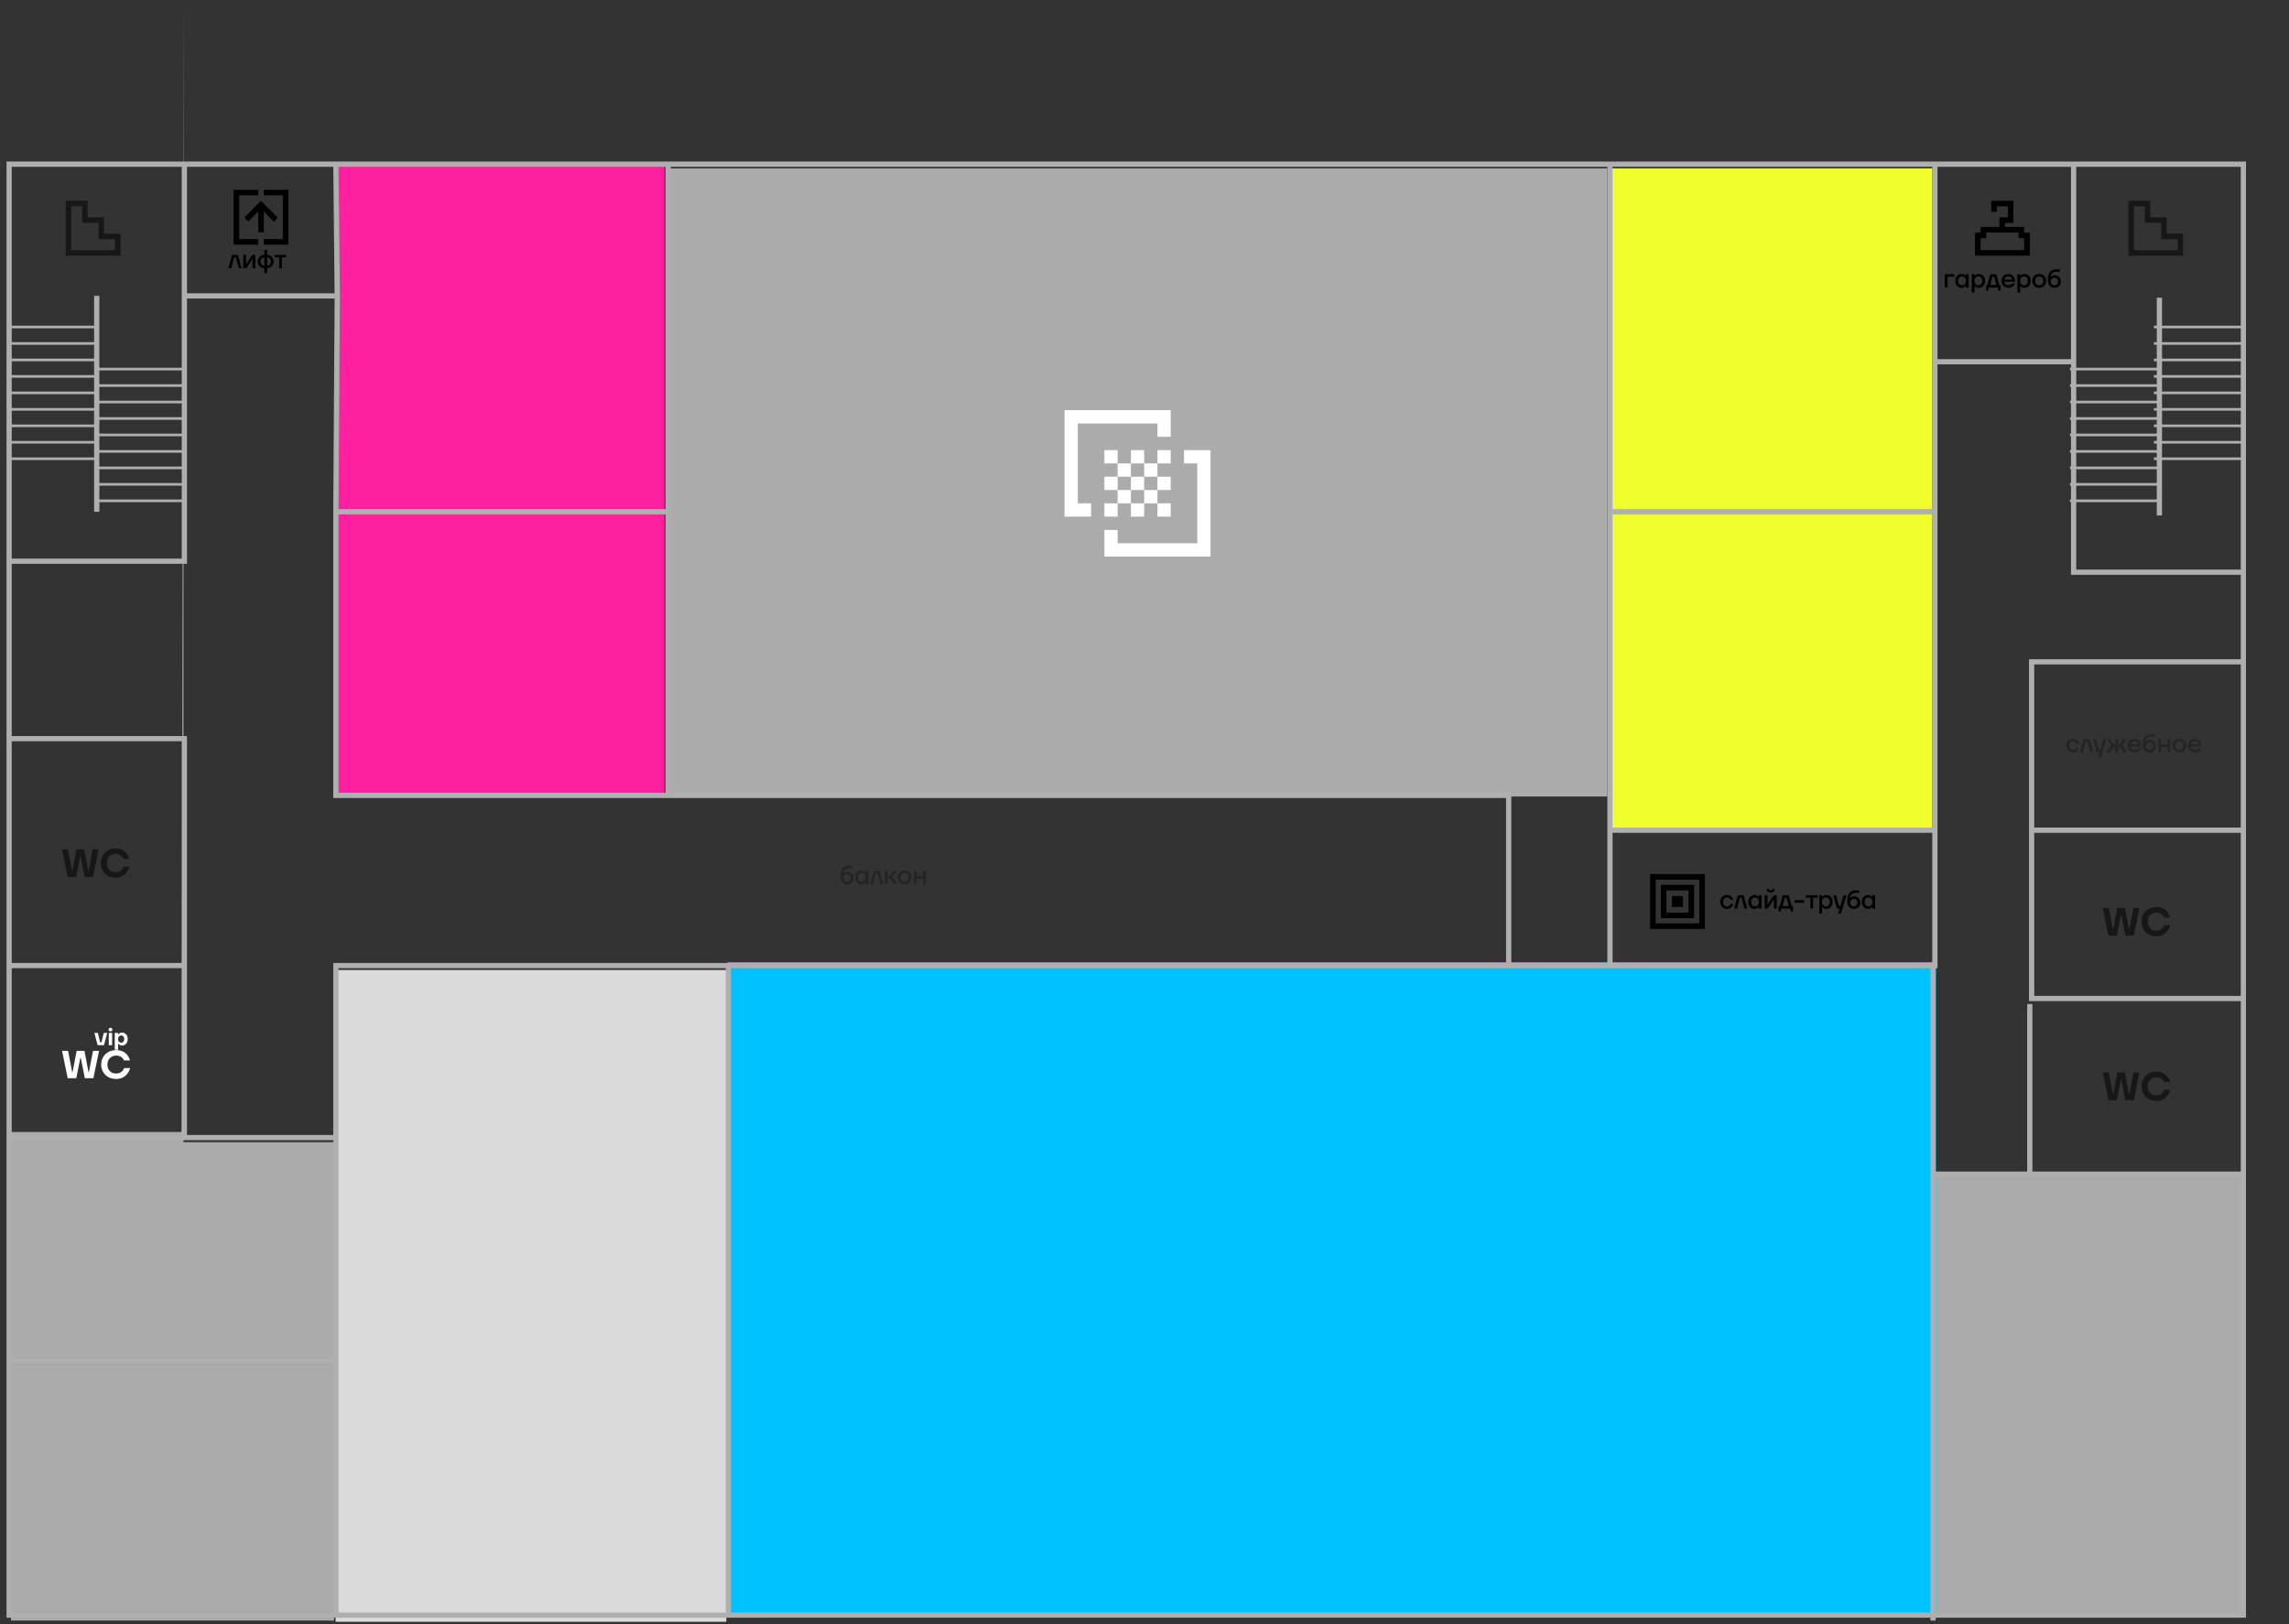 <?xml version="1.0" encoding="UTF-8"?> <svg xmlns="http://www.w3.org/2000/svg" width="875" height="621" fill="none"><rect width="100%" height="100%" fill="#333333" stroke="none"/><rect id="backgroundrect" width="100%" height="100%" x="0" y="0" fill="none" stroke="none"></rect><defs><linearGradient id="paint0_linear_3409_128271" x1="0.5" y1="0" x2="0.5" y2="1"><stop stop-color="#9900F6"></stop><stop offset="1" stop-color="#9900F6" stop-opacity="0.2"></stop></linearGradient><linearGradient id="paint1_linear_3409_128271" x1="0.5" y1="0" x2="0.5" y2="1"><stop stop-color="#9900F6" stop-opacity="0.2"></stop><stop offset="1" stop-color="#9900F6"></stop></linearGradient><linearGradient id="paint2_linear_3409_128271" x1="0.5" y1="0" x2="0.503" y2="1.462"><stop stop-color="#9900F6"></stop><stop offset="1" stop-color="#9900F6" stop-opacity="0.2"></stop></linearGradient><linearGradient id="paint3_linear_3409_128271" x1="0.5" y1="0" x2="0.504" y2="1.368"><stop stop-color="#9900F6"></stop><stop offset="1" stop-color="#9900F6" stop-opacity="0.2"></stop></linearGradient><linearGradient id="paint4_linear_3409_128271" x1="0.5" y1="0" x2="0.5" y2="1"><stop stop-color="#9900F6"></stop><stop offset="1" stop-color="#9900F6" stop-opacity="0.2"></stop></linearGradient><linearGradient id="paint5_linear_3409_128271" x1="0.5" y1="0" x2="0.5" y2="1"><stop stop-color="#9900F6"></stop><stop offset="1" stop-color="#9900F6" stop-opacity="0.2"></stop></linearGradient><linearGradient id="paint6_linear_3409_128271" x1="0.5" y1="0" x2="0.5" y2="1"><stop stop-color="#9900F6"></stop><stop offset="1" stop-color="#9900F6" stop-opacity="0.2"></stop></linearGradient></defs><g class="currentLayer" style=""><title>Layer 1</title><rect x="128.389" y="63.461" width="125.598" height="240.644" fill="#ff209f" id="svg_1" class="" fill-opacity="1"></rect><path fill-rule="evenodd" clip-rule="evenodd" d="M69.45,432.78L4.186,432.78L4.186,436.682L70.149,436.682L70.149,0zM127.692,436.682L4.186,436.682L4.186,619.601L127.692,619.601L127.692,436.682z" fill="#dadada" id="svg_2" class="" fill-opacity="1" opacity="0.71"></path><path d="M128.293 370.855H277.634V620.058H128.293L128.293 370.855Z" fill="#dadada" id="svg_3" class="" fill-opacity="1"></path><rect x="739.691" y="449.233" width="117.268" height="167.81" fill="#dadada" id="svg_4" class="" fill-opacity="1" opacity="0.71"></rect><rect x="615.408" y="64.376" width="123.282" height="253.222" fill="#eeff2d" id="svg_5" class="selected" fill-opacity="1"></rect><rect x="278.095" y="367.853" width="461.922" height="249.039" transform="rotate(180 509.056,492.372) " fill="#00c2ff" id="svg_6" class="" fill-opacity="1"></rect><rect x="614.404" y="304.535" width="358.821" height="240.159" transform="rotate(180 614.404,304.535) " fill="#dadada" id="svg_7" class="" fill-opacity="1" opacity="0.72"></rect><path d="M3.49,282.419 H70.476 V369.163 M3.49,282.419 V369.163 M3.49,282.419 V214.563 M857.558,253.038 V62.761 H792.666 M857.558,253.038 H776.617 V317.396 M857.558,253.038 V317.396 M128.39,434.92 H70.476 V369.163 M128.39,434.92 V520.265 M128.39,434.92 H3.49 M128.39,434.92 V369.163 H199.563 H255.384 H278.411 M128.39,617.502 H3.49 V520.265 M128.39,617.502 V520.265 M128.39,617.502 H278.411 M128.39,520.265 H3.49 M3.49,520.265 V434.92 M3.49,434.92 V369.163 M70.476,369.163 H3.49 M70.476,62.761 H3.49 V214.563 M70.476,62.761 H128.39 M70.476,62.761 V113.128 M128.39,62.761 H255.384 M128.39,62.761 L128.919,113.128 M615.432,62.761 V195.675 M615.432,62.761 H739.635 M615.432,62.761 H255.384 M615.432,195.675 H739.635 M615.432,195.675 V304.105 V317.396 M857.558,218.76 H792.666 V138.312 M792.666,62.761 H739.635 M792.666,62.761 V138.312 M739.635,62.761 V138.312 M739.635,195.675 V138.312 M739.635,195.675 V317.396 M857.558,381.755 V617.502 H538.678 H278.411 M857.558,381.755 H776.617 V317.396 M857.558,381.755 V317.396 M776.617,317.396 H857.558 M615.432,369.163 H739.635 V317.396 M615.432,369.163 H576.706 M615.432,369.163 V317.396 M255.384,62.761 V195.675 M255.384,304.105 V195.675 M255.384,304.105 H537.98 H576.706 V369.163 M255.384,304.105 H128.39 V195.675 M255.384,195.675 H128.39 M128.39,195.675 L128.919,113.128 M739.635,138.312 H792.666 M576.706,369.163 H278.411 M615.432,317.396 H739.635 M278.411,369.163 V617.502 M70.476,113.128 V214.563 H36.983 H3.49 M70.476,113.128 H128.919 M36.983,113.128 V195.675 M825.461,113.828 V197.074 " stroke="#AFAFAF" stroke-width="2" id="svg_8" class="selected"></path><path d="M775.918 383.854V448.732" stroke="#AFAFAF" stroke-width="2" id="svg_9"></path><path d="M858.254 448.911H739.633M738.936 368.463V619.601" stroke="#AFAFAF" stroke-width="2" id="svg_10"></path><path d="M2.791 125.02H36.284" stroke="#AFAFAF" id="svg_11"></path><path d="M2.791 131.316H36.284" stroke="#AFAFAF" id="svg_12"></path><path d="M2.791 137.612H36.284" stroke="#AFAFAF" id="svg_13"></path><path d="M2.791 143.908H36.284" stroke="#AFAFAF" id="svg_14"></path><path d="M2.791 150.204H36.284" stroke="#AFAFAF" id="svg_15"></path><path d="M2.791 156.5H36.284" stroke="#AFAFAF" id="svg_16"></path><path d="M2.791 162.796H36.284" stroke="#AFAFAF" id="svg_17"></path><path d="M2.791 169.092H36.284" stroke="#AFAFAF" id="svg_18"></path><path d="M2.791 175.387H36.284" stroke="#AFAFAF" id="svg_19"></path><path d="M823.365 125.02H856.858" stroke="#AFAFAF" id="svg_20"></path><path d="M823.365 131.316H856.858" stroke="#AFAFAF" id="svg_21"></path><path d="M823.365 137.612H856.858" stroke="#AFAFAF" id="svg_22"></path><path d="M823.365 143.908H856.858" stroke="#AFAFAF" id="svg_23"></path><path d="M823.365 150.204H856.858" stroke="#AFAFAF" id="svg_24"></path><path d="M823.365 156.5H856.858" stroke="#AFAFAF" id="svg_25"></path><path d="M823.365 162.796H856.858" stroke="#AFAFAF" id="svg_26"></path><path d="M823.365 169.092H856.858" stroke="#AFAFAF" id="svg_27"></path><path d="M823.365 175.387H856.858" stroke="#AFAFAF" id="svg_28"></path><path d="M36.283 141.109H69.776" stroke="#AFAFAF" id="svg_29"></path><path d="M36.283 147.406H69.776" stroke="#AFAFAF" id="svg_30"></path><path d="M36.283 153.701H69.776" stroke="#AFAFAF" id="svg_31"></path><path d="M36.283 159.998H69.776" stroke="#AFAFAF" id="svg_32"></path><path d="M36.283 166.293H69.776" stroke="#AFAFAF" id="svg_33"></path><path d="M36.283 172.589H69.776" stroke="#AFAFAF" id="svg_34"></path><path d="M36.283 178.886H69.776" stroke="#AFAFAF" id="svg_35"></path><path d="M36.283 185.181H69.776" stroke="#AFAFAF" id="svg_36"></path><path d="M36.283 191.477H69.776" stroke="#AFAFAF" id="svg_37"></path><path d="M791.27 141.109H824.762" stroke="#AFAFAF" id="svg_38"></path><path d="M791.27 147.406H824.762" stroke="#AFAFAF" id="svg_39"></path><path d="M791.27 153.701H824.762" stroke="#AFAFAF" id="svg_40"></path><path d="M791.27 159.998H824.762" stroke="#AFAFAF" id="svg_41"></path><path d="M791.27 166.293H824.762" stroke="#AFAFAF" id="svg_42"></path><path d="M791.27 172.589H824.762" stroke="#AFAFAF" id="svg_43"></path><path d="M791.27 178.886H824.762" stroke="#AFAFAF" id="svg_44"></path><path d="M791.27 185.181H824.762" stroke="#AFAFAF" id="svg_45"></path><path d="M791.27 191.477H824.762" stroke="#AFAFAF" id="svg_46"></path><path fill-rule="evenodd" clip-rule="evenodd" d="M406.93 156.823H447.527V166.998H442.452V161.91H412.004V192.436H417.079V197.524H406.93V156.823ZM422.154 177.173V172.086H427.228V177.173H422.154ZM432.303 177.173V182.261H427.228V177.173H432.303ZM427.228 187.348H422.154V182.261H427.228V187.348ZM432.303 187.348H427.228V192.436H422.154V197.524H427.228V192.436H432.303V197.524H437.378V192.436H442.452V197.524H447.527V192.436H442.452V187.348H447.527V182.261H442.452V177.173H447.527V172.086H442.452V177.173H437.378V172.086H432.303V177.173H437.378V182.261H432.303V187.348ZM437.378 187.348H432.303V192.436H437.378V187.348ZM437.378 187.348H442.452V182.261H437.378V187.348ZM457.676 177.173H452.602V172.086H462.751V212.787H422.154V202.611H427.228V207.699H457.676V177.173Z" fill="white" id="svg_47"></path><path d="M23.723 324.695H26.004L27.55 332.938H27.697L29.243 324.695H32.187L33.732 332.938H33.88L35.425 324.695H37.707L35.572 335.282H32.334L30.788 327.417H30.641L29.096 335.282H25.857L23.723 324.695Z" fill="#171717" id="svg_48"></path><path d="M40.11 333.997C39.05 332.928 38.52 331.592 38.52 329.988C38.52 328.385 39.05 327.054 40.11 325.995C41.179 324.927 42.538 324.392 44.187 324.392C46.042 324.392 47.465 325.063 48.456 326.404C48.907 326.999 49.226 327.664 49.413 328.4H47.131C47.004 328.057 46.807 327.745 46.542 327.463C45.924 326.827 45.139 326.51 44.187 326.51C43.225 326.51 42.431 326.837 41.803 327.493C41.184 328.138 40.875 328.97 40.875 329.988C40.875 331.047 41.174 331.894 41.773 332.53C42.382 333.155 43.186 333.467 44.187 333.467C45.188 333.467 45.993 333.114 46.601 332.409C46.876 332.076 47.077 331.723 47.205 331.35H49.486C49.261 332.146 48.922 332.852 48.471 333.467C47.411 334.879 45.983 335.585 44.187 335.585C42.538 335.585 41.179 335.055 40.11 333.997Z" fill="#171717" id="svg_49"></path><path d="M803.828 347.08H806.11L807.655 355.323H807.803L809.348 347.08H812.292L813.838 355.323H813.985L815.531 347.08H817.812L815.678 357.667H812.439L810.894 349.802H810.747L809.201 357.667H805.963L803.828 347.08Z" fill="#171717" id="svg_50"></path><path d="M820.215 356.382C819.155 355.313 818.625 353.977 818.625 352.373C818.625 350.77 819.155 349.439 820.215 348.38C821.285 347.312 822.644 346.777 824.293 346.777C826.147 346.777 827.57 347.448 828.561 348.789C829.013 349.384 829.332 350.049 829.518 350.785H827.237C827.109 350.442 826.913 350.13 826.648 349.848C826.03 349.212 825.245 348.895 824.293 348.895C823.331 348.895 822.536 349.222 821.908 349.878C821.29 350.523 820.981 351.355 820.981 352.373C820.981 353.432 821.28 354.279 821.878 354.915C822.487 355.54 823.292 355.852 824.293 355.852C825.294 355.852 826.098 355.499 826.707 354.794C826.981 354.461 827.183 354.108 827.31 353.735H829.592C829.366 354.531 829.028 355.237 828.576 355.852C827.516 357.264 826.088 357.97 824.293 357.97C822.644 357.97 821.285 357.44 820.215 356.382Z" fill="#171717" id="svg_51"></path><path d="M803.828 410.039H806.11L807.655 418.282H807.803L809.348 410.039H812.292L813.838 418.282H813.985L815.531 410.039H817.812L815.678 420.627H812.439L810.894 412.762H810.747L809.201 420.627H805.963L803.828 410.039Z" fill="#171717" id="svg_52"></path><path d="M820.215 419.341C819.155 418.272 818.625 416.936 818.625 415.333C818.625 413.73 819.155 412.399 820.215 411.34C821.285 410.271 822.644 409.737 824.293 409.737C826.147 409.737 827.57 410.407 828.561 411.748C829.013 412.343 829.332 413.009 829.518 413.745H827.237C827.109 413.402 826.913 413.089 826.648 412.807C826.03 412.172 825.245 411.854 824.293 411.854C823.331 411.854 822.536 412.182 821.908 412.837C821.29 413.483 820.981 414.315 820.981 415.333C820.981 416.392 821.28 417.239 821.878 417.874C822.487 418.499 823.292 418.812 824.293 418.812C825.294 418.812 826.098 418.459 826.707 417.753C826.981 417.42 827.183 417.067 827.31 416.694H829.592C829.366 417.491 829.028 418.197 828.576 418.812C827.516 420.223 826.088 420.929 824.293 420.929C822.644 420.929 821.285 420.4 820.215 419.341Z" fill="#171717" id="svg_53"></path><path fill-rule="evenodd" clip-rule="evenodd" d="M25.119 76.752H33.492V83.048H39.772V89.344H46.052V97.739H25.119V76.752ZM27.212 78.851V95.64H43.959V91.443H37.679V85.147H31.399V78.851H27.212Z" fill="#171717" id="svg_54"></path><path fill-rule="evenodd" clip-rule="evenodd" d="M813.596 76.752H821.969V83.048H828.249V89.344H834.529V97.739H813.596V76.752ZM815.689 78.851V95.64H832.435V91.443H826.156V85.147H819.876V78.851H815.689Z" fill="#171717" id="svg_55"></path><path d="M23.723 401.784H26.029L27.592 409.915H27.741L29.303 401.784H32.28L33.842 409.915H33.991L35.554 401.784H37.86L35.702 412.228H32.428L30.866 404.47H30.717L29.154 412.228H25.881L23.723 401.784Z" fill="white" id="svg_56"></path><path d="M40.289 410.96C39.218 409.905 38.682 408.588 38.682 407.006C38.682 405.425 39.218 404.112 40.289 403.067C41.371 402.013 42.745 401.486 44.412 401.486C46.287 401.486 47.725 402.147 48.727 403.47C49.184 404.057 49.506 404.713 49.695 405.44H47.388C47.259 405.101 47.061 404.793 46.793 404.515C46.168 403.888 45.374 403.575 44.412 403.575C43.439 403.575 42.636 403.898 42.001 404.544C41.376 405.181 41.063 406.002 41.063 407.006C41.063 408.05 41.366 408.886 41.971 409.513C42.586 410.129 43.4 410.438 44.412 410.438C45.424 410.438 46.237 410.089 46.852 409.393C47.13 409.065 47.333 408.717 47.462 408.349H49.769C49.541 409.135 49.199 409.831 48.742 410.438C47.671 411.83 46.227 412.526 44.412 412.526C42.745 412.526 41.371 412.004 40.289 410.96Z" fill="white" id="svg_57"></path><path d="M36.086 394.921H37.414L38.284 398.502H38.788L39.657 394.921H40.985L39.749 399.604H37.322L36.086 394.921Z" fill="white" id="svg_58"></path><path d="M41.697 394.122C41.556 393.982 41.486 393.819 41.486 393.636C41.486 393.452 41.556 393.293 41.697 393.158C41.843 393.018 42.017 392.947 42.219 392.947C42.42 392.947 42.591 393.018 42.732 393.158C42.878 393.293 42.952 393.452 42.952 393.636C42.952 393.819 42.878 393.982 42.732 394.122C42.591 394.257 42.42 394.324 42.219 394.324C42.017 394.324 41.843 394.257 41.697 394.122ZM41.578 399.604V394.921H42.86V399.604H41.578Z" fill="white" id="svg_59"></path><path d="M43.867 401.348V394.921H45.149V395.518H45.195C45.293 395.389 45.412 395.267 45.552 395.151C45.882 394.906 46.251 394.784 46.66 394.784C47.271 394.784 47.781 395.013 48.19 395.472C48.605 395.925 48.813 396.522 48.813 397.262C48.813 398.003 48.605 398.603 48.19 399.062C47.781 399.515 47.271 399.741 46.66 399.741C46.251 399.741 45.882 399.619 45.552 399.374C45.412 399.258 45.293 399.135 45.195 399.007H45.149V401.348H43.867ZM45.479 396.253C45.259 396.491 45.149 396.828 45.149 397.262C45.149 397.697 45.259 398.037 45.479 398.282C45.699 398.52 45.986 398.64 46.34 398.64C46.676 398.64 46.95 398.517 47.164 398.272C47.378 398.028 47.485 397.691 47.485 397.262C47.485 396.834 47.378 396.497 47.164 396.253C46.95 396.008 46.676 395.885 46.34 395.885C45.986 395.885 45.699 396.008 45.479 396.253Z" fill="white" id="svg_60"></path><path d="M743.433 109.936V104.836H747.033V105.786H744.483V109.936H743.433ZM749.83 110.036C748.48 110.036 747.43 108.986 747.43 107.386C747.43 105.786 748.48 104.736 749.83 104.736C750.88 104.736 751.43 105.486 751.43 105.486H751.48V104.836H752.53V109.936H751.48V109.236H751.43C751.43 109.236 750.88 110.036 749.83 110.036ZM750.03 109.086C750.88 109.086 751.48 108.486 751.48 107.386C751.48 106.286 750.88 105.686 750.03 105.686C749.13 105.686 748.53 106.286 748.53 107.386C748.53 108.486 749.13 109.086 750.03 109.086ZM753.726 111.836V104.836H754.776V105.486H754.826C754.826 105.486 755.376 104.736 756.426 104.736C757.776 104.736 758.826 105.786 758.826 107.386C758.826 108.986 757.776 110.036 756.426 110.036C755.376 110.036 754.826 109.286 754.826 109.286H754.776V111.836H753.726ZM756.226 109.086C757.126 109.086 757.726 108.486 757.726 107.386C757.726 106.286 757.126 105.686 756.226 105.686C755.376 105.686 754.776 106.286 754.776 107.386C754.776 108.486 755.376 109.086 756.226 109.086ZM759.172 111.036V108.986H759.672L760.822 104.836H763.072L764.222 108.986H764.722V111.036H763.772V109.936H760.122V111.036H759.172ZM760.772 108.986H763.122L762.272 105.786H761.622L760.772 108.986ZM767.676 110.036C766.226 110.036 765.076 108.886 765.076 107.386C765.076 105.886 766.226 104.736 767.676 104.736C769.126 104.736 770.276 105.886 770.276 107.386V107.736H766.126C766.276 108.586 766.926 109.086 767.676 109.086C768.726 109.086 769.126 108.386 769.126 108.386H770.226C770.226 108.386 769.676 110.036 767.676 110.036ZM766.176 106.886H769.176C769.076 106.286 768.576 105.686 767.676 105.686C766.976 105.686 766.326 106.136 766.176 106.886ZM771.177 111.836V104.836H772.227V105.486H772.277C772.277 105.486 772.827 104.736 773.877 104.736C775.227 104.736 776.277 105.786 776.277 107.386C776.277 108.986 775.227 110.036 773.877 110.036C772.827 110.036 772.277 109.286 772.277 109.286H772.227V111.836H771.177ZM773.677 109.086C774.577 109.086 775.177 108.486 775.177 107.386C775.177 106.286 774.577 105.686 773.677 105.686C772.827 105.686 772.227 106.286 772.227 107.386C772.227 108.486 772.827 109.086 773.677 109.086ZM779.523 110.036C778.023 110.036 776.873 108.886 776.873 107.386C776.873 105.886 778.023 104.736 779.523 104.736C781.023 104.736 782.173 105.886 782.173 107.386C782.173 108.886 781.023 110.036 779.523 110.036ZM779.523 109.086C780.423 109.086 781.073 108.436 781.073 107.386C781.073 106.336 780.423 105.686 779.523 105.686C778.623 105.686 777.973 106.336 777.973 107.386C777.973 108.436 778.623 109.086 779.523 109.086ZM785.322 110.036C783.872 110.036 782.822 108.986 782.822 107.086C782.822 104.136 784.022 102.936 786.222 102.936H787.422V103.886H786.322C784.722 103.886 783.972 104.686 783.872 105.936H783.922C783.922 105.936 784.372 105.236 785.522 105.236C786.822 105.236 787.822 106.236 787.822 107.636C787.822 109.036 786.822 110.036 785.322 110.036ZM785.322 109.086C786.122 109.086 786.722 108.486 786.722 107.636C786.722 106.786 786.122 106.186 785.322 106.186C784.522 106.186 783.922 106.786 783.922 107.636C783.922 108.486 784.522 109.086 785.322 109.086Z" fill="black" id="svg_61"></path><path d="M87.311 102.546L88.711 97.446H90.961L92.361 102.546H91.261L90.161 98.396H89.511L88.411 102.546H87.311ZM93.007 102.546V97.446H94.057V100.846L94.047 100.946H94.147L96.457 97.446H97.607V102.546H96.557V99.146L96.567 99.046H96.467L94.157 102.546H93.007ZM101.058 104.446V102.596C99.658 102.496 98.508 101.346 98.508 99.996C98.508 98.646 99.658 97.496 101.058 97.396V95.546H102.108V97.396C103.508 97.496 104.658 98.646 104.658 99.996C104.658 101.346 103.508 102.496 102.108 102.596V104.446H101.058ZM101.058 101.646V98.346C100.258 98.446 99.608 99.046 99.608 99.996C99.608 100.946 100.258 101.546 101.058 101.646ZM102.108 101.646C102.908 101.546 103.558 100.946 103.558 99.996C103.558 99.046 102.908 98.446 102.108 98.346V101.646ZM106.706 102.546V98.396H105.006V97.446H109.456V98.396H107.756V102.546H106.706Z" fill="black" id="svg_62"></path><path d="M660.147 347.488C658.697 347.488 657.597 346.388 657.597 344.838C657.597 343.288 658.697 342.188 660.147 342.188C662.197 342.188 662.597 344.038 662.597 344.038H661.497C661.497 344.038 661.247 343.138 660.147 343.138C659.347 343.138 658.697 343.788 658.697 344.838C658.697 345.888 659.347 346.538 660.147 346.538C661.297 346.538 661.547 345.638 661.547 345.638H662.597C662.597 345.638 662.197 347.488 660.147 347.488ZM662.894 347.388L664.294 342.288H666.544L667.944 347.388H666.844L665.744 343.238H665.094L663.994 347.388H662.894ZM670.69 347.488C669.34 347.488 668.29 346.438 668.29 344.838C668.29 343.238 669.34 342.188 670.69 342.188C671.74 342.188 672.29 342.938 672.29 342.938H672.34V342.288H673.39V347.388H672.34V346.688H672.29C672.29 346.688 671.74 347.488 670.69 347.488ZM670.89 346.538C671.74 346.538 672.34 345.938 672.34 344.838C672.34 343.738 671.74 343.138 670.89 343.138C669.99 343.138 669.39 343.738 669.39 344.838C669.39 345.938 669.99 346.538 670.89 346.538ZM674.586 347.388V342.288H675.636V345.688L675.626 345.788H675.726L678.036 342.288H679.186V347.388H678.136V343.988L678.146 343.888H678.046L675.736 347.388H674.586ZM676.886 341.188C675.836 341.188 675.336 340.638 675.336 339.888H676.186C676.186 340.238 676.386 340.438 676.886 340.438C677.386 340.438 677.586 340.238 677.586 339.888H678.436C678.436 340.638 677.936 341.188 676.886 341.188ZM679.837 348.488V346.438H680.337L681.487 342.288H683.737L684.887 346.438H685.387V348.488H684.437V347.388H680.787V348.488H679.837ZM681.437 346.438H683.787L682.937 343.238H682.287L681.437 346.438ZM686.041 345.138V344.138H689.691V345.138H686.041ZM692.045 347.388V343.238H690.345V342.288H694.795V343.238H693.095V347.388H692.045ZM695.446 349.288V342.288H696.496V342.938H696.546C696.546 342.938 697.096 342.188 698.146 342.188C699.496 342.188 700.546 343.238 700.546 344.838C700.546 346.438 699.496 347.488 698.146 347.488C697.096 347.488 696.546 346.738 696.546 346.738H696.496V349.288H695.446ZM697.946 346.538C698.846 346.538 699.446 345.938 699.446 344.838C699.446 343.738 698.846 343.138 697.946 343.138C697.096 343.138 696.496 343.738 696.496 344.838C696.496 345.938 697.096 346.538 697.946 346.538ZM702.645 349.288L703.245 347.388H702.195L700.795 342.288H701.895L702.995 346.388H703.545L704.745 342.288H705.845L703.745 349.288H702.645ZM708.643 347.488C707.193 347.488 706.143 346.438 706.143 344.538C706.143 341.588 707.343 340.388 709.543 340.388H710.743V341.338H709.643C708.043 341.338 707.293 342.138 707.193 343.388H707.243C707.243 343.388 707.693 342.688 708.843 342.688C710.143 342.688 711.143 343.688 711.143 345.088C711.143 346.488 710.143 347.488 708.643 347.488ZM708.643 346.538C709.443 346.538 710.043 345.938 710.043 345.088C710.043 344.238 709.443 343.638 708.643 343.638C707.843 343.638 707.243 344.238 707.243 345.088C707.243 345.938 707.843 346.538 708.643 346.538ZM714.089 347.488C712.739 347.488 711.689 346.438 711.689 344.838C711.689 343.238 712.739 342.188 714.089 342.188C715.139 342.188 715.689 342.938 715.689 342.938H715.739V342.288H716.789V347.388H715.739V346.688H715.689C715.689 346.688 715.139 347.488 714.089 347.488ZM714.289 346.538C715.139 346.538 715.739 345.938 715.739 344.838C715.739 343.738 715.139 343.138 714.289 343.138C713.389 343.138 712.789 343.738 712.789 344.838C712.789 345.938 713.389 346.538 714.289 346.538Z" fill="black" id="svg_63"></path><path opacity="0.3" d="M323.823 338.088C322.373 338.088 321.323 337.038 321.323 335.138C321.323 332.188 322.523 330.988 324.723 330.988H325.923V331.938H324.823C323.223 331.938 322.473 332.738 322.373 333.988H322.423C322.423 333.988 322.873 333.288 324.023 333.288C325.323 333.288 326.323 334.288 326.323 335.688C326.323 337.088 325.323 338.088 323.823 338.088ZM323.823 337.138C324.623 337.138 325.223 336.538 325.223 335.688C325.223 334.838 324.623 334.238 323.823 334.238C323.023 334.238 322.423 334.838 322.423 335.688C322.423 336.538 323.023 337.138 323.823 337.138ZM329.268 338.088C327.918 338.088 326.868 337.038 326.868 335.438C326.868 333.838 327.918 332.788 329.268 332.788C330.318 332.788 330.868 333.538 330.868 333.538H330.918V332.888H331.968V337.988H330.918V337.288H330.868C330.868 337.288 330.318 338.088 329.268 338.088ZM329.468 337.138C330.318 337.138 330.918 336.538 330.918 335.438C330.918 334.338 330.318 333.738 329.468 333.738C328.568 333.738 327.968 334.338 327.968 335.438C327.968 336.538 328.568 337.138 329.468 337.138ZM332.614 337.988L334.014 332.888H336.264L337.664 337.988H336.564L335.464 333.838H334.814L333.714 337.988H332.614ZM338.311 337.988V332.888H339.361V334.888H340.111L341.661 332.888H342.861L341.011 335.238L343.011 337.988H341.711L340.161 335.838H339.361V337.988H338.311ZM345.768 338.088C344.268 338.088 343.118 336.938 343.118 335.438C343.118 333.938 344.268 332.788 345.768 332.788C347.268 332.788 348.418 333.938 348.418 335.438C348.418 336.938 347.268 338.088 345.768 338.088ZM345.768 337.138C346.668 337.138 347.318 336.488 347.318 335.438C347.318 334.388 346.668 333.738 345.768 333.738C344.868 333.738 344.218 334.388 344.218 335.438C344.218 336.488 344.868 337.138 345.768 337.138ZM349.317 337.988V332.888H350.367V334.938H352.867V332.888H353.917V337.988H352.867V335.888H350.367V337.988H349.317Z" fill="black" id="svg_64"></path><path opacity="0.3" d="M792.343 287.721C790.893 287.721 789.793 286.621 789.793 285.071C789.793 283.521 790.893 282.421 792.343 282.421C794.393 282.421 794.793 284.271 794.793 284.271H793.693C793.693 284.271 793.443 283.371 792.343 283.371C791.543 283.371 790.893 284.021 790.893 285.071C790.893 286.121 791.543 286.771 792.343 286.771C793.493 286.771 793.743 285.871 793.743 285.871H794.793C794.793 285.871 794.393 287.721 792.343 287.721ZM795.09 287.621L796.49 282.521H798.74L800.14 287.621H799.04L797.94 283.471H797.29L796.19 287.621H795.09ZM801.99 289.521L802.59 287.621H801.54L800.14 282.521H801.24L802.34 286.621H802.89L804.09 282.521H805.19L803.09 289.521H801.99ZM805.187 287.621L807.087 284.871L805.337 282.521H806.537L807.987 284.521H808.637V282.521H809.687V284.521H810.337L811.787 282.521H812.987L811.237 284.871L813.137 287.621H811.887L810.387 285.471H809.687V287.621H808.637V285.471H807.937L806.437 287.621H805.187ZM815.889 287.721C814.439 287.721 813.289 286.571 813.289 285.071C813.289 283.571 814.439 282.421 815.889 282.421C817.339 282.421 818.489 283.571 818.489 285.071V285.421H814.339C814.489 286.271 815.139 286.771 815.889 286.771C816.939 286.771 817.339 286.071 817.339 286.071H818.439C818.439 286.071 817.889 287.721 815.889 287.721ZM814.389 284.571H817.389C817.289 283.971 816.789 283.371 815.889 283.371C815.189 283.371 814.539 283.821 814.389 284.571ZM821.64 287.721C820.19 287.721 819.14 286.671 819.14 284.771C819.14 281.821 820.34 280.621 822.54 280.621H823.74V281.571H822.64C821.04 281.571 820.29 282.371 820.19 283.621H820.24C820.24 283.621 820.69 282.921 821.84 282.921C823.14 282.921 824.14 283.921 824.14 285.321C824.14 286.721 823.14 287.721 821.64 287.721ZM821.64 286.771C822.44 286.771 823.04 286.171 823.04 285.321C823.04 284.471 822.44 283.871 821.64 283.871C820.84 283.871 820.24 284.471 820.24 285.321C820.24 286.171 820.84 286.771 821.64 286.771ZM824.985 287.621V282.521H826.035V284.571H828.535V282.521H829.585V287.621H828.535V285.521H826.035V287.621H824.985ZM833.136 287.721C831.636 287.721 830.486 286.571 830.486 285.071C830.486 283.571 831.636 282.421 833.136 282.421C834.636 282.421 835.786 283.571 835.786 285.071C835.786 286.571 834.636 287.721 833.136 287.721ZM833.136 286.771C834.036 286.771 834.686 286.121 834.686 285.071C834.686 284.021 834.036 283.371 833.136 283.371C832.236 283.371 831.586 284.021 831.586 285.071C831.586 286.121 832.236 286.771 833.136 286.771ZM838.985 287.721C837.535 287.721 836.385 286.571 836.385 285.071C836.385 283.571 837.535 282.421 838.985 282.421C840.435 282.421 841.585 283.571 841.585 285.071V285.421H837.435C837.585 286.271 838.235 286.771 838.985 286.771C840.035 286.771 840.435 286.071 840.435 286.071H841.535C841.535 286.071 840.985 287.721 838.985 287.721ZM837.485 284.571H840.485C840.385 283.971 839.885 283.371 838.985 283.371C838.285 283.371 837.635 283.821 837.485 284.571Z" fill="black" id="svg_65"></path><path d="M89.313 93.541L89.313 72.555L98.714 72.555L98.714 74.691L91.445 74.691L91.445 91.404L98.714 91.404L98.714 93.541L89.313 93.541ZM100.845 93.541L100.845 91.404L108.115 91.404L108.115 74.691L100.845 74.691L100.845 72.555L110.246 72.555L110.246 93.541L100.845 93.541ZM98.714 88.809L98.714 80.86L94.874 84.733L93.363 83.226L99.771 76.763L106.196 83.243L104.685 84.749L100.845 80.877L100.845 88.809L98.714 88.809Z" fill="black" id="svg_67"></path><path d="M769.65 76.752V85.223H766.44V86.749H773.786V88.924H775.917V97.739H754.984V88.924H757.116V86.749H764.309L764.309 83.086H767.519V78.889H763.332L763.332 80.988H761.201V76.752H769.65ZM771.655 88.886H759.247V91.061H757.116V95.602H773.786V91.061H771.655V88.886Z" fill="black" id="svg_68"></path><path d="M651.714 334.185V355.171H630.781V334.185H651.714ZM649.583 336.322H632.913V353.035H649.583V336.322ZM647.604 338.306V351.051H634.892V338.306H647.604ZM645.472 340.443H637.023V348.914H645.472V340.443ZM643.341 342.58V346.777H639.154V342.58H643.341Z" fill="black" id="svg_69"></path></g></svg> 